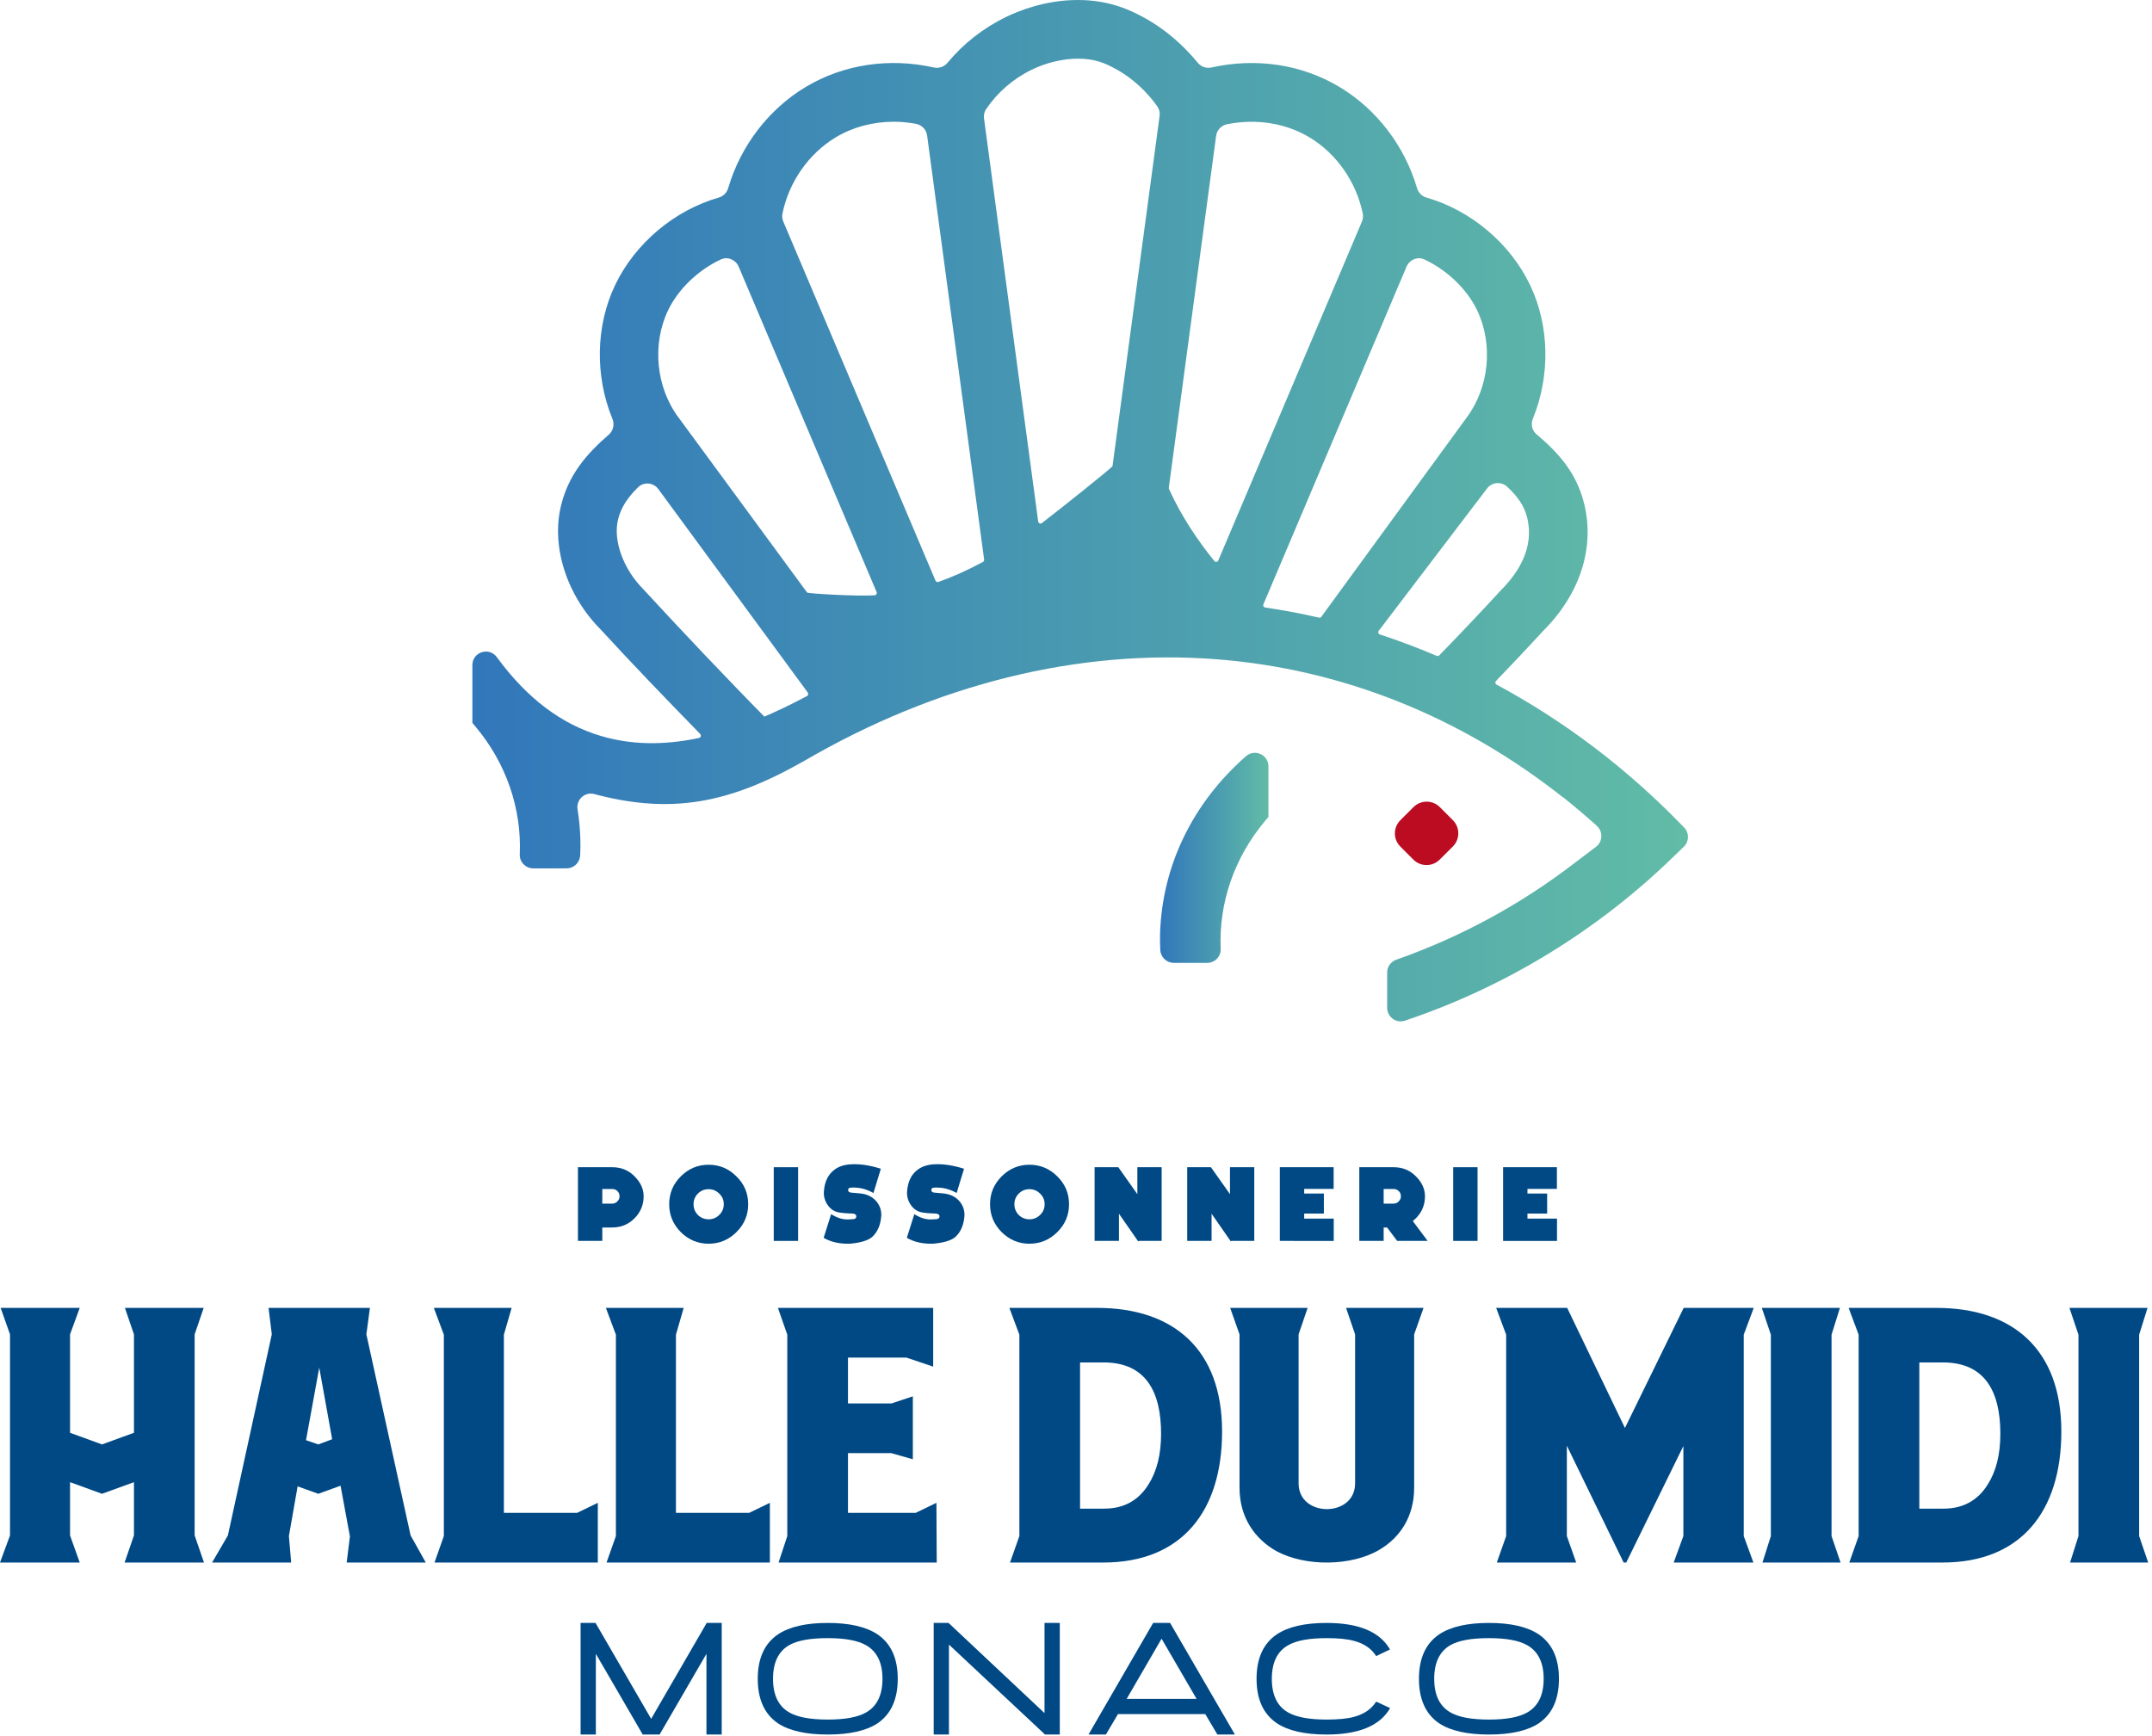 <?xml version="1.0" encoding="iso-8859-1"?>
<!-- Generator: Adobe Illustrator 28.0.0, SVG Export Plug-In . SVG Version: 6.00 Build 0)  -->
<svg version="1.1" id="Calque_1" xmlns="http://www.w3.org/2000/svg" xmlns:xlink="http://www.w3.org/1999/xlink" x="0px" y="0px"
	 width="432.239px" height="348.79px" viewBox="0 0 432.239 348.79" enable-background="new 0 0 432.239 348.79"
	 xml:space="preserve">
<g>
	<path fill="#004985" d="M40.911,262.731l-1.816,5.317v40.39l1.88,5.447H25.026l1.88-5.447V297.74l-6.419,2.335l-6.419-2.335v10.698
		l1.946,5.447H0l2.01-5.447v-40.39l-1.88-5.317h15.885l-1.946,5.317v19.773l6.419,2.335l6.419-2.335v-19.773l-1.816-5.317H40.911z"
		/>
	<path fill="#004985" d="M70.282,308.633l-1.88-10.179l-4.475,1.621l-4.149-1.491l-1.75,9.983l0.455,5.317H42.597l3.177-5.447
		l8.818-40.39l-0.649-5.317h20.358l-0.713,5.317l8.882,40.39l3.048,5.447H69.633L70.282,308.633z M64.123,274.724l-2.658,14.588
		l2.463,0.844l2.788-1.038L64.123,274.724z"/>
	<path fill="#004985" d="M87.269,313.885l1.88-5.317v-40.456l-2.01-5.381h15.625l-1.557,5.381v35.788h14.717l4.149-2.01v11.995
		H87.269z"/>
	<path fill="#004985" d="M121.825,313.885l1.88-5.317v-40.456l-2.01-5.381h15.626l-1.557,5.381v35.788h14.717l4.149-2.01v11.995
		H121.825z"/>
	<path fill="#004985" d="M156.381,313.885l1.75-5.317v-40.456l-1.88-5.381h31.183v11.799l-5.381-1.816H170.32v9.207h8.752
		l4.277-1.425v12.642l-4.341-1.231h-8.688v11.993h13.614l4.149-2.01l0.064,11.995H156.381z"/>
	<path fill="#004985" d="M202.866,313.885l1.88-5.317v-40.456l-2.01-5.381h17.635c15.3,0,25.09,8.299,25.09,24.83
		c0,15.951-8.039,26.323-23.858,26.323H202.866z M216.935,273.688v29.369h4.862c3.89,0,6.874-1.621,8.883-4.862
		c1.685-2.658,2.529-6.029,2.529-10.179c0-8.428-3.048-14.328-11.542-14.328H216.935z"/>
	<path fill="#004985" d="M284.04,298.844c0,5.77-2.788,9.983-6.938,12.448c-5.64,3.371-14.911,3.435-20.681,0.323
		c-4.409-2.463-7.456-6.808-7.456-12.771v-30.796l-1.88-5.317h15.56l-1.814,5.317V298c0,6.874,11.345,6.874,11.345,0v-29.952
		l-1.814-5.317h15.56l-1.88,5.317V298.844z"/>
	<path fill="#004985" d="M350.238,308.568l1.944,5.317h-16.015l1.946-5.317v-18.088l-11.476,23.405h-0.519l-11.41-23.469v18.152
		l1.88,5.317h-15.949l1.88-5.317v-40.456l-2.01-5.381h14.264l11.604,24.118l11.799-24.118h14.071l-2.01,5.381V308.568z"/>
	<path fill="#004985" d="M355.685,308.568v-40.456l-1.816-5.381h15.688l-1.683,5.381v40.456l1.812,5.317h-15.688L355.685,308.568z"
		/>
	<path fill="#004985" d="M371.436,313.885l1.88-5.317v-40.456l-2.01-5.381h17.635c15.3,0,25.09,8.299,25.09,24.83
		c0,15.951-8.039,26.323-23.858,26.323H371.436z M385.505,273.688v29.369h4.862c3.89,0,6.874-1.621,8.883-4.862
		c1.685-2.658,2.529-6.029,2.529-10.179c0-8.428-3.048-14.328-11.542-14.328H385.505z"/>
	<path fill="#004985" d="M417.47,308.568v-40.456l-1.816-5.381h15.689l-1.685,5.381v40.456l1.814,5.317h-15.689L417.47,308.568z"/>
</g>
<path fill="#D5B060" d="M253.445,202.562"/>
<g>
	<g>
		<path fill="#004985" d="M141.895,348.435v-16.212l-9.411,16.212h-3.392l-9.411-16.212v16.212h-3.065v-22.418h3.001l11.17,19.267
			l11.157-19.267h3.016v22.418H141.895z"/>
		<path fill="#004985" d="M180.316,337.243c0,4.136-1.365,7.126-4.094,8.966c-2.295,1.483-5.615,2.226-9.966,2.226
			c-4.349,0-7.671-0.743-9.964-2.226c-2.729-1.841-4.094-4.83-4.094-8.966c0-4.127,1.365-7.111,4.094-8.951
			c2.305-1.517,5.627-2.275,9.964-2.275c4.339,0,7.661,0.758,9.966,2.275C178.952,330.132,180.316,333.116,180.316,337.243z
			 M177.249,337.243c0-3.228-1.087-5.469-3.262-6.727c-1.653-0.963-4.23-1.446-7.731-1.446c-3.522,0-6.104,0.472-7.746,1.414
			c-2.163,1.246-3.245,3.499-3.245,6.759c0,3.249,1.082,5.496,3.245,6.74c1.653,0.964,4.235,1.446,7.746,1.446
			c3.501,0,6.078-0.481,7.731-1.446C176.162,342.727,177.249,340.48,177.249,337.243z"/>
		<path fill="#004985" d="M209.895,348.435l-19.294-18.064v18.064h-3.065v-22.418h2.984l19.277,18.113v-18.113h3.067v22.418H209.895
			z"/>
		<path fill="#004985" d="M244.513,348.435l-2.429-4.11h-17.531l-2.429,4.11h-3.49l12.98-22.418h3.407l13.016,22.418H244.513z
			 M233.309,329.185l-7.012,12.085h14.041L233.309,329.185z"/>
		<path fill="#004985" d="M279.214,343.122c-2.021,3.542-6.28,5.313-12.771,5.313c-4.349,0-7.671-0.752-9.964-2.258
			c-2.729-1.841-4.094-4.819-4.094-8.934c0-4.127,1.365-7.111,4.094-8.951c2.305-1.517,5.627-2.275,9.964-2.275
			c6.47,0,10.715,1.777,12.739,5.328l-2.773,1.333c-0.936-1.495-2.414-2.514-4.436-3.055c-1.316-0.368-3.16-0.553-5.53-0.553
			c-3.511,0-6.093,0.483-7.746,1.446c-2.163,1.235-3.245,3.476-3.245,6.727c0,3.249,1.082,5.496,3.245,6.74
			c1.686,0.964,4.268,1.446,7.746,1.446c2.371,0,4.215-0.184,5.53-0.551c2.01-0.541,3.49-1.56,4.436-3.055L279.214,343.122z"/>
		<path fill="#004985" d="M313.119,337.243c0,4.136-1.365,7.126-4.094,8.966c-2.295,1.483-5.615,2.226-9.966,2.226
			c-4.349,0-7.671-0.743-9.964-2.226c-2.729-1.841-4.094-4.83-4.094-8.966c0-4.127,1.365-7.111,4.094-8.951
			c2.305-1.517,5.627-2.275,9.964-2.275c4.339,0,7.661,0.758,9.966,2.275C311.754,330.132,313.119,333.116,313.119,337.243z
			 M310.052,337.243c0-3.228-1.087-5.469-3.262-6.727c-1.653-0.963-4.23-1.446-7.731-1.446c-3.522,0-6.104,0.472-7.746,1.414
			c-2.163,1.246-3.245,3.499-3.245,6.759c0,3.249,1.082,5.496,3.245,6.74c1.653,0.964,4.235,1.446,7.746,1.446
			c3.501,0,6.078-0.481,7.731-1.446C308.965,342.727,310.052,340.48,310.052,337.243z"/>
	</g>
</g>
<path fill="#004985" d="M116.083,249.275v-14.802h4.892v14.802H116.083z M120.475,234.473h2.493c1.782,0,3.268,0.602,4.454,1.801
	c1.237,1.222,1.854,2.564,1.854,4.029c0,1.741-0.617,3.224-1.854,4.454c-1.215,1.215-2.7,1.822-4.454,1.822h-2.493v-4.794h2.493
	c0.412,0,0.756-0.15,1.034-0.447c0.291-0.278,0.436-0.622,0.436-1.034c0-0.419-0.145-0.767-0.436-1.045
	c-0.278-0.276-0.622-0.415-1.034-0.415h-2.493V234.473z"/>
<path fill="#004985" d="M147.921,247.506c-1.57,1.557-3.435,2.335-5.595,2.335c-2.153,0-4.016-0.778-5.593-2.335
	c-1.549-1.57-2.324-3.435-2.324-5.593c0-2.181,0.775-4.046,2.324-5.595c1.562-1.562,3.427-2.344,5.593-2.344
	c2.175,0,4.04,0.782,5.595,2.344c1.57,1.534,2.356,3.399,2.356,5.595C150.277,244.086,149.491,245.951,147.921,247.506z
	 M144.458,239.769c-0.59-0.588-1.301-0.884-2.132-0.884c-0.844,0-1.562,0.295-2.153,0.884c-0.581,0.59-0.872,1.305-0.872,2.143
	c0,0.831,0.291,1.549,0.872,2.153c0.605,0.583,1.322,0.872,2.153,0.872c0.831,0,1.542-0.29,2.132-0.872
	c0.611-0.59,0.916-1.309,0.916-2.153C145.374,241.053,145.069,240.339,144.458,239.769z"/>
<path fill="#004985" d="M155.41,249.275v-14.802h4.892v14.802H155.41z"/>
<path fill="#004985" d="M170.719,239.536c0.143,0.036,0.69,0.088,1.641,0.16l0.436,0.041c1.357,0.143,2.431,0.669,3.219,1.577
	c0.711,0.854,1.042,1.833,0.991,2.942c-0.141,1.826-0.743,3.224-1.801,4.198c-0.831,0.739-2.348,1.2-4.55,1.386
	c-2.046,0.049-3.787-0.346-5.221-1.183l1.502-4.753c1.186,0.739,2.301,1.09,3.347,1.055c0.248,0,0.457-0.008,0.628-0.023
	c0.305-0.013,0.491-0.028,0.555-0.041c0.32-0.051,0.493-0.203,0.523-0.459c0.034-0.284-0.096-0.483-0.395-0.596
	c-0.15-0.036-0.338-0.06-0.566-0.075h-0.329c-0.889-0.043-1.542-0.1-1.961-0.171c-1.066-0.133-1.905-0.652-2.516-1.555
	c-0.54-0.79-0.788-1.653-0.746-2.591c0.115-1.839,0.707-3.236,1.78-4.187c0.987-0.902,2.324-1.365,4.006-1.386
	c1.685-0.056,3.57,0.244,5.659,0.906l-1.482,4.869c-0.974-0.54-1.918-0.878-2.835-1.011c-0.652-0.064-1.079-0.092-1.278-0.086
	c-0.32,0.015-0.523,0.028-0.607,0.043c-0.192,0.043-0.308,0.156-0.352,0.34c-0.036,0.214,0.015,0.378,0.149,0.491
	C170.567,239.472,170.635,239.508,170.719,239.536z"/>
<path fill="#004985" d="M187.429,239.536c0.143,0.036,0.69,0.088,1.641,0.16l0.436,0.041c1.357,0.143,2.431,0.669,3.219,1.577
	c0.711,0.854,1.042,1.833,0.991,2.942c-0.141,1.826-0.743,3.224-1.801,4.198c-0.831,0.739-2.348,1.2-4.55,1.386
	c-2.046,0.049-3.787-0.346-5.221-1.183l1.502-4.753c1.186,0.739,2.301,1.09,3.347,1.055c0.248,0,0.457-0.008,0.628-0.023
	c0.305-0.013,0.491-0.028,0.555-0.041c0.32-0.051,0.493-0.203,0.523-0.459c0.034-0.284-0.096-0.483-0.395-0.596
	c-0.15-0.036-0.338-0.06-0.566-0.075h-0.329c-0.889-0.043-1.542-0.1-1.961-0.171c-1.066-0.133-1.905-0.652-2.516-1.555
	c-0.54-0.79-0.788-1.653-0.746-2.591c0.115-1.839,0.707-3.236,1.78-4.187c0.987-0.902,2.324-1.365,4.006-1.386
	c1.685-0.056,3.57,0.244,5.659,0.906l-1.482,4.869c-0.974-0.54-1.918-0.878-2.835-1.011c-0.652-0.064-1.079-0.092-1.278-0.086
	c-0.32,0.015-0.523,0.028-0.607,0.043c-0.192,0.043-0.308,0.156-0.352,0.34c-0.036,0.214,0.015,0.378,0.149,0.491
	C187.277,239.472,187.345,239.508,187.429,239.536z"/>
<path fill="#004985" d="M212.366,247.506c-1.57,1.557-3.435,2.335-5.595,2.335c-2.153,0-4.016-0.778-5.593-2.335
	c-1.549-1.57-2.324-3.435-2.324-5.593c0-2.181,0.775-4.046,2.324-5.595c1.562-1.562,3.427-2.344,5.593-2.344
	c2.175,0,4.04,0.782,5.595,2.344c1.57,1.534,2.356,3.399,2.356,5.595C214.722,244.086,213.936,245.951,212.366,247.506z
	 M208.903,239.769c-0.59-0.588-1.301-0.884-2.132-0.884c-0.844,0-1.562,0.295-2.153,0.884c-0.581,0.59-0.872,1.305-0.872,2.143
	c0,0.831,0.291,1.549,0.872,2.153c0.605,0.583,1.322,0.872,2.153,0.872c0.831,0,1.542-0.29,2.132-0.872
	c0.611-0.59,0.916-1.309,0.916-2.153C209.819,241.053,209.514,240.339,208.903,239.769z"/>
<path fill="#004985" d="M224.747,243.81v5.465h-4.892v-14.802h4.764l3.824,5.415v-5.415h4.881v14.802h-4.572l-0.149,0.086
	L224.747,243.81z"/>
<path fill="#004985" d="M243.349,243.81v5.465h-4.892v-14.802h4.764l3.826,5.415v-5.415h4.881v14.802h-4.572l-0.149,0.086
	L243.349,243.81z"/>
<path fill="#004985" d="M267.867,238.822h-5.915v0.938h3.954v4.027h-3.954v1.013h5.935v4.475H257.06v-14.802h10.807V238.822z"/>
<path fill="#004985" d="M283.764,245.289l2.984,3.986h-6.118l-2.025-2.696h-0.692v2.696h-4.892v-14.802h6.885
	c1.782,0,3.268,0.602,4.454,1.801c1.237,1.222,1.854,2.564,1.854,4.029c0,1.741-0.617,3.224-1.854,4.454
	C284.168,244.949,283.968,245.128,283.764,245.289z M277.913,241.785h1.993c0.412,0,0.756-0.15,1.034-0.447
	c0.291-0.278,0.436-0.622,0.436-1.034c0-0.419-0.145-0.767-0.436-1.045c-0.278-0.276-0.622-0.415-1.034-0.415h-1.993V241.785z"/>
<path fill="#004985" d="M291.88,249.275v-14.802h4.892v14.802H291.88z"/>
<path fill="#004985" d="M312.712,238.822h-5.915v0.938h3.954v4.027h-3.954v1.013h5.935v4.475h-10.827v-14.802h10.807V238.822z"/>
<g>
	<linearGradient id="SVGID_1_" gradientUnits="userSpaceOnUse" x1="232.989" y1="172.325" x2="254.773" y2="172.325">
		<stop  offset="0" style="stop-color:#3177BB"/>
		<stop  offset="1" style="stop-color:#61BCA6"/>
	</linearGradient>
	<path fill="url(#SVGID_1_)" d="M250.26,151.908L250.26,151.908c-10.686,9.361-16.814,21.986-17.252,35.551
		c-0.036,1.116-0.019,2.235,0.036,3.354c0.071,1.458,1.268,2.61,2.728,2.61h6.699c1.535,0,2.773-1.27,2.706-2.804
		c-0.398-9.229,2.741-18.384,8.956-25.749l0.641-0.758v-10.156C254.773,151.616,252.019,150.367,250.26,151.908z"/>
	
		<linearGradient id="SVGID_00000000205831313126790050000001765358617108522172_" gradientUnits="userSpaceOnUse" x1="94.881" y1="102.588" x2="339.039" y2="102.588">
		<stop  offset="0" style="stop-color:#3177BB"/>
		<stop  offset="1" style="stop-color:#61BCA6"/>
	</linearGradient>
	<path fill="url(#SVGID_00000000205831313126790050000001765358617108522172_)" d="M338.274,166.239l-0.323-0.334
		c-11.196-11.579-23.808-21.093-37.361-28.381c-0.269-0.145-0.324-0.503-0.113-0.723c3.252-3.387,6.453-6.766,9.538-10.128
		c7.398-7.423,10.367-16.752,8.141-25.599c-1.567-6.228-5.253-10.221-9.554-13.847c-0.917-0.773-1.157-2.054-0.704-3.163
		c3.489-8.54,3.354-18.607-0.585-26.824c-4.043-8.43-11.948-15.009-20.775-17.543c-0.932-0.267-1.649-0.975-1.921-1.905
		c-2.469-8.434-8.11-15.862-15.596-20.336c-7.579-4.539-16.746-5.896-25.684-3.903c-1.042,0.232-2.105-0.135-2.78-0.962
		c-2.862-3.507-6.407-6.568-10.118-8.69C227.069,1.972,222.773,0,216.48,0c-6.451,0-11.807,2.138-14.43,3.414
		c-4.568,2.228-8.562,5.366-11.729,9.19c-0.677,0.818-1.733,1.182-2.769,0.951c-8.939-1.999-18.107-0.64-25.695,3.898
		c-7.486,4.476-13.129,11.904-15.597,20.338c-0.272,0.93-0.99,1.638-1.921,1.905c-8.827,2.534-16.732,9.113-20.777,17.543
		c-3.948,8.24-4.074,18.337-0.557,26.889c0.459,1.117,0.19,2.385-0.721,3.177c-4.551,3.957-8.032,8.032-9.563,14.122
		c-2.085,8.286,1.081,18.166,7.973,25.071c6.139,6.687,12.624,13.44,19.947,20.943c0.257,0.263,0.122,0.726-0.238,0.802
		c-7.168,1.519-13.634,1.383-19.626-0.38c-8.001-2.351-14.925-7.574-20.983-15.851c-1.554-2.124-4.913-1.04-4.913,1.591l0,11.615
		l0.561,0.664c6.215,7.365,9.354,16.52,8.956,25.749c-0.066,1.534,1.171,2.804,2.706,2.804h6.699c1.46,0,2.656-1.152,2.727-2.61
		c0.055-1.118,0.071-2.237,0.036-3.354c-0.064-1.983-0.252-3.945-0.558-5.88c-0.311-1.965,1.458-3.599,3.378-3.075
		c0.304,0.083,0.61,0.164,0.919,0.241c14.475,3.634,25.919,1.76,40.823-6.684l0.259-0.139c26.643-15.56,55.348-22.646,83.008-20.497
		c25.175,1.951,49.052,11.525,69.559,27.757c0.002-0.008,0.006-0.024,0.006-0.024c-0.135-0.148,3.071,2.426,6.216,5.218
		c0.056,0.049,0.184,0.163,0.192,0.171c0.037,0.033,0.201,0.19,0.432,0.412c1.207,1.161,1.097,3.13-0.239,4.14l-4.316,3.264
		c-10.851,8.345-22.859,14.861-35.807,19.418c-1.087,0.383-1.821,1.396-1.821,2.549v7.096c0,1.845,1.806,3.182,3.556,2.596
		c19.933-6.672,38.368-17.867,53.66-32.655l2.375-2.295C339.29,169.042,339.319,167.319,338.274,166.239z M302.765,97.809
		c2.122,2.004,3.37,3.779,3.964,6.142c1.551,6.157-1.933,11.275-5.223,14.578c-3.998,4.354-8.165,8.731-12.423,13.118
		c-0.133,0.137-0.336,0.178-0.511,0.104c-3.759-1.596-7.57-3.042-11.437-4.305c-0.302-0.099-0.415-0.46-0.223-0.713l21.783-28.623
		C299.683,96.809,301.577,96.687,302.765,97.809z M282.513,53.557c0.591-1.393,2.223-2.08,3.593-1.437
		c4.451,2.09,8.491,5.851,10.582,10.214c3.266,6.812,2.431,15.454-2.072,21.505c-0.003,0.005-0.005,0.01-0.008,0.014
		c-0.005,0.007-0.011,0.011-0.016,0.018l-29.189,40.02c-0.108,0.149-0.294,0.218-0.473,0.177c-3.574-0.819-7.181-1.496-10.815-2.03
		c-0.299-0.044-0.475-0.355-0.357-0.634L282.513,53.557z M244.265,27.276c0.157-1.171,1.055-2.095,2.214-2.324
		c5.781-1.145,11.682-0.263,16.496,2.614c5.509,3.293,9.468,9.046,10.747,15.353c0.109,0.538,0.038,1.1-0.177,1.605L244.7,112.583
		c-0.137,0.324-0.567,0.395-0.788,0.122c-3.203-3.954-6.599-8.896-9.112-14.473c-0.037-0.082-0.05-0.174-0.038-0.263L244.265,27.276
		z M198.054,21.947c2.229-3.332,5.411-6.113,9.159-7.938c2.901-1.414,6.28-2.224,9.267-2.224c3.367,0,5.45,0.823,8.116,2.346
		c2.998,1.714,5.807,4.33,7.872,7.267c0.387,0.55,0.532,1.235,0.442,1.902l-9.455,70.335c-0.033,0.245-10.196,8.385-14.183,11.441
		c-0.285,0.218-0.697,0.04-0.745-0.316l-10.882-80.951C197.558,23.16,197.69,22.491,198.054,21.947z M157.157,42.917
		c1.279-6.305,5.238-12.057,10.745-15.351c3.407-2.034,7.424-3.11,11.619-3.11c1.497,0,2.983,0.147,4.452,0.421
		c1.171,0.218,2.082,1.149,2.24,2.329l11.453,85.196c0.026,0.194-0.073,0.387-0.245,0.48c-2.977,1.619-5.951,2.963-8.933,4.017
		c-0.234,0.083-0.493-0.035-0.59-0.263l-30.565-72.114C157.119,44.016,157.048,43.455,157.157,42.917z M134.188,62.335
		c2.093-4.363,6.133-8.124,10.584-10.214c1.37-0.643,3.002,0.044,3.593,1.437l27.706,65.369c0.126,0.297-0.081,0.637-0.402,0.658
		c-3.717,0.238-13.412-0.359-13.552-0.549L136.29,83.871c-0.008-0.01-0.017-0.018-0.025-0.028c0-0.001-0.001-0.002-0.001-0.002
		C131.757,77.787,130.924,69.144,134.188,62.335z M154.45,144.9c-8.389-8.504-18.267-18.949-25.244-26.546
		c-4.038-4.052-6.118-9.829-5.056-14.052c0.62-2.464,1.966-4.407,4.021-6.428c1.164-1.145,3.09-0.943,4.056,0.372l30.027,40.881
		c0.168,0.229,0.088,0.561-0.163,0.695c-3.333,1.776-6.534,3.307-9.607,4.579"/>
</g>
<path fill="#BB0C21" d="M291.809,170.046l-2.647,2.639c-1.461,1.456-3.826,1.453-5.283-0.007l-2.62-2.626
	c-1.458-1.461-1.455-3.828,0.007-5.286l2.647-2.639c1.461-1.456,3.826-1.453,5.283,0.007l2.62,2.626
	C293.274,166.221,293.271,168.588,291.809,170.046z"/>
</svg>
